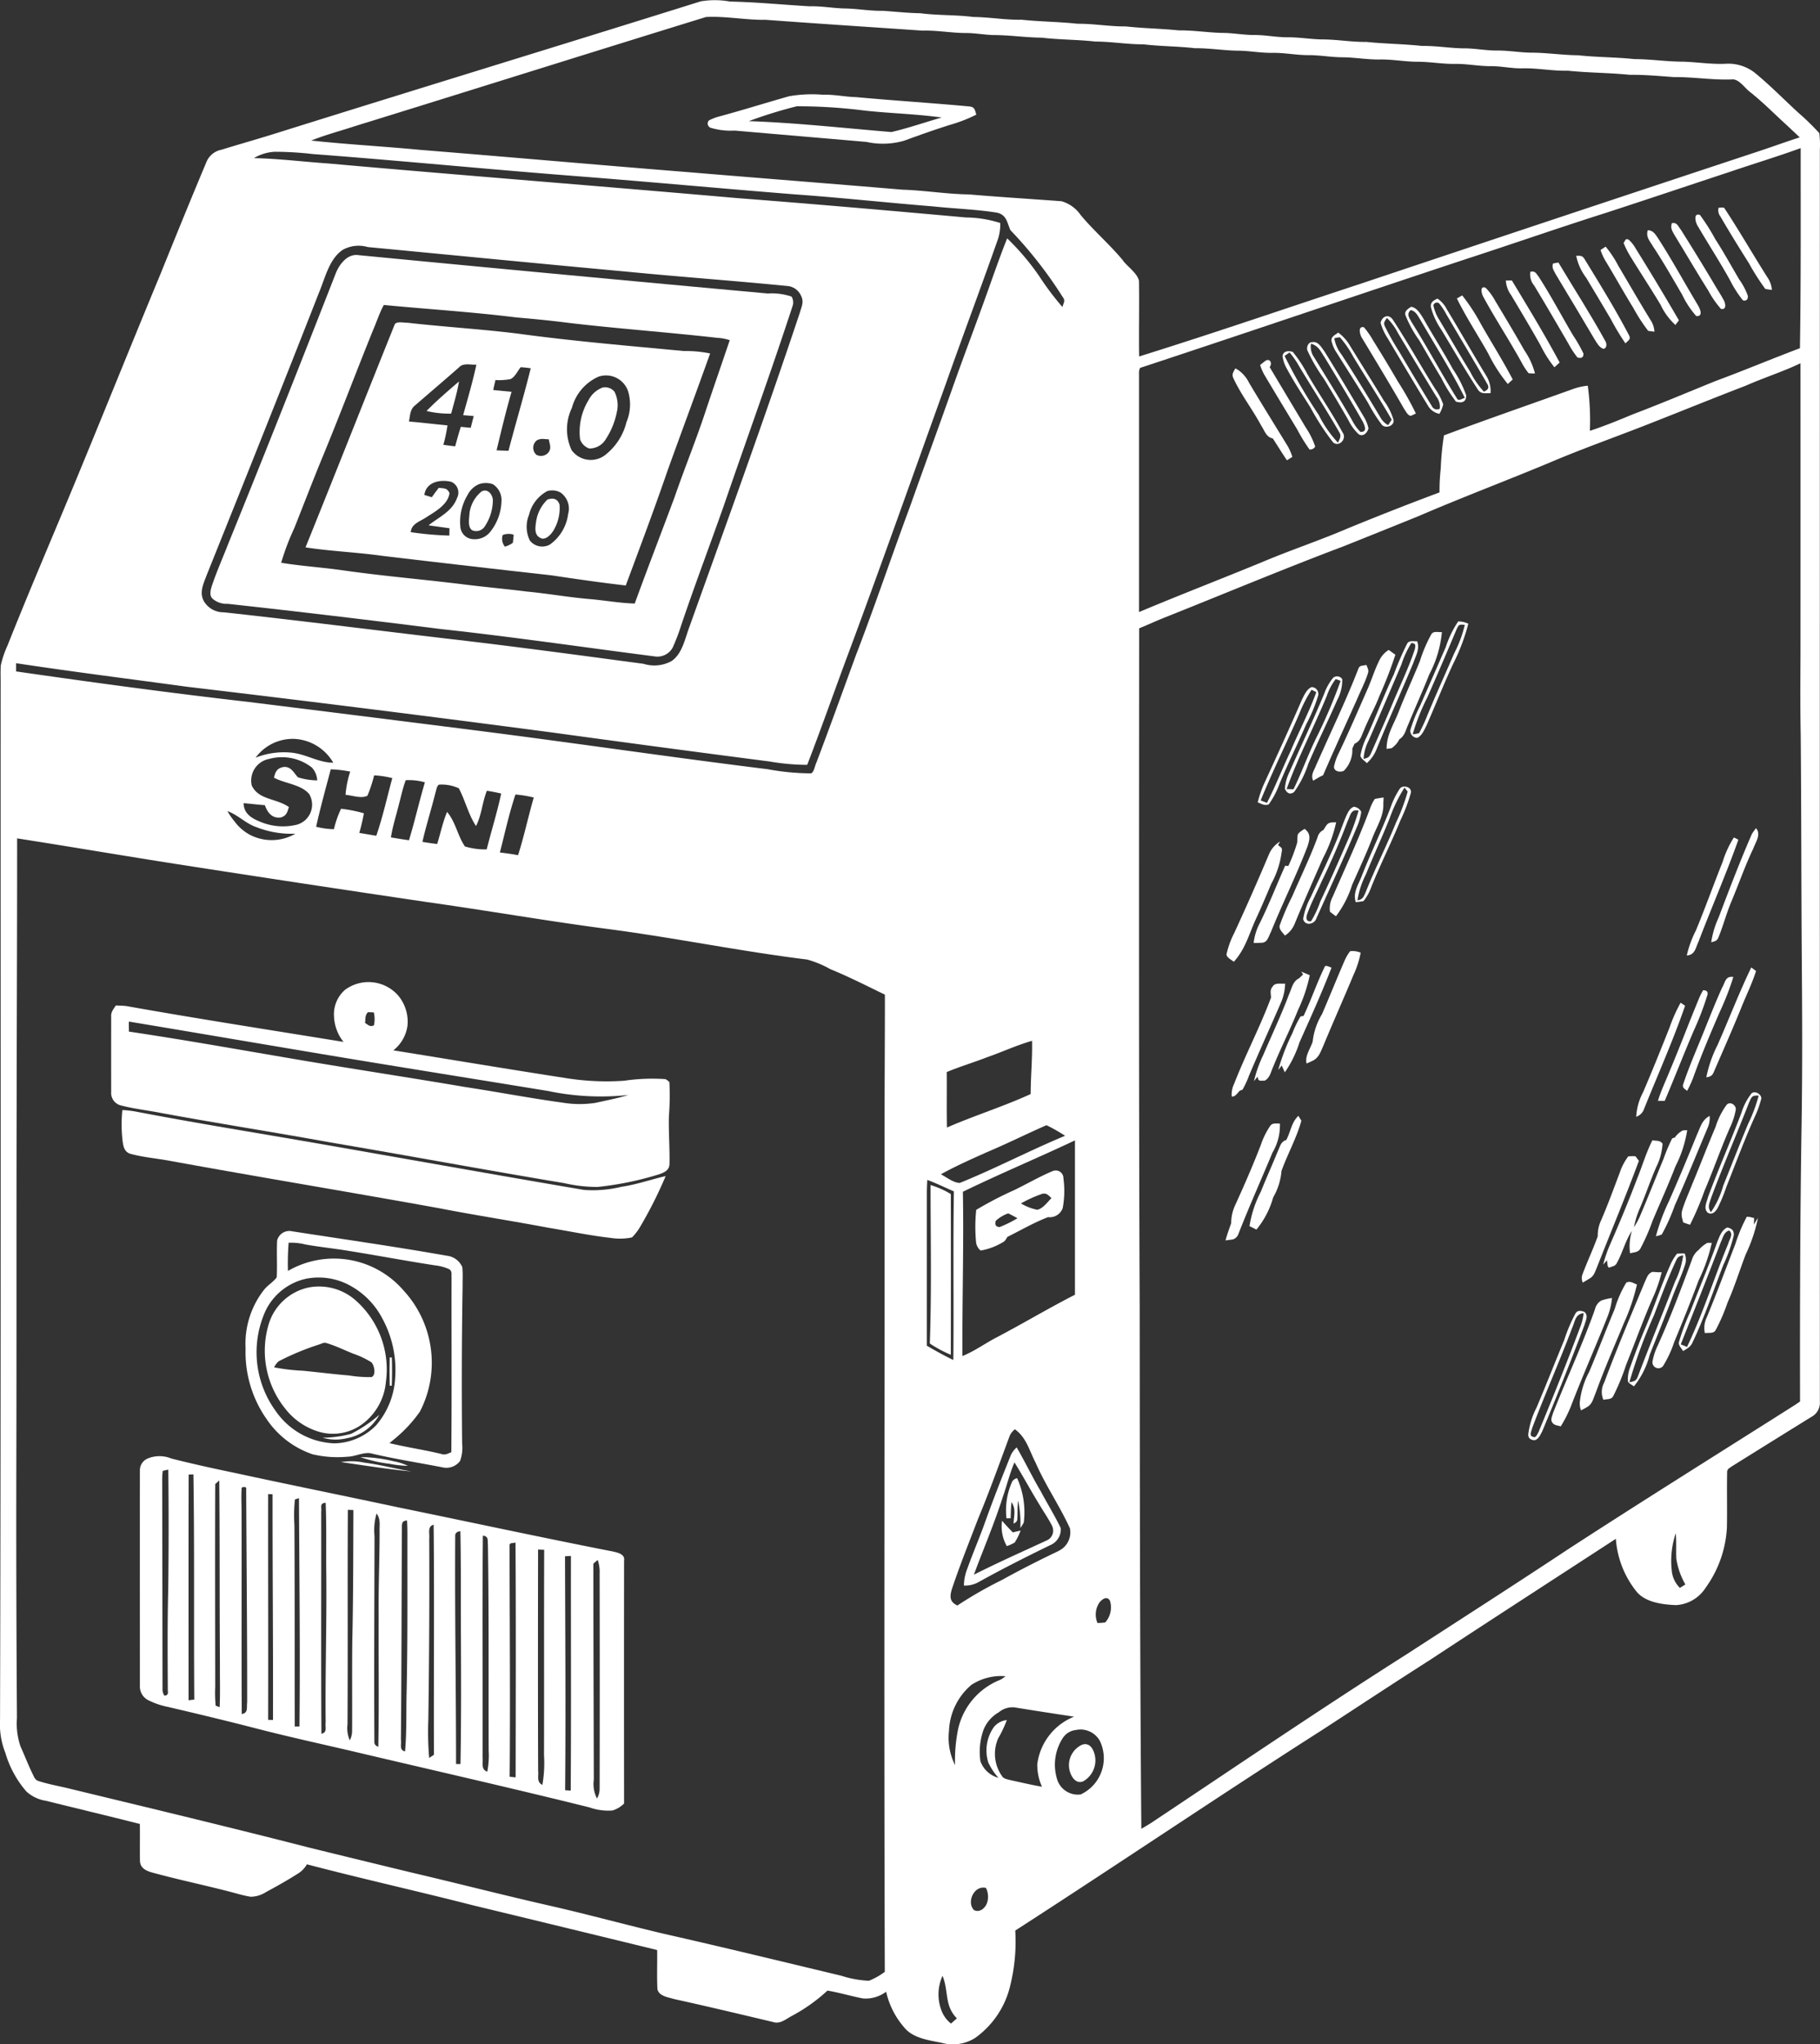 <?xml version="1.0" encoding="UTF-8"?>
<svg xmlns="http://www.w3.org/2000/svg" xmlns:xlink="http://www.w3.org/1999/xlink" width="160.39" height="180.114" viewBox="0 0 160.39 180.114">
  <rect x="0" y="0" width="160.39" height="180.114" fill="#333333" stroke="none"/>
  <defs>
    <clipPath id="a">
      <rect width="160.39" height="180.114" fill="none"></rect>
    </clipPath>
  </defs>
  <g clip-path="url(#a)">
    <path d="M160.334,11.738a21.062,21.062,0,0,0-1.788-1.749c-1.327-1.206-2.579-2.509-3.968-3.629a3.8,3.8,0,0,0-2.566-.738c-1.247.049-2.466-.152-3.707-.189-1.436,0-2.848-.226-4.284-.226-1.644-.177-3.288-.156-4.933-.337-1.416-.012-2.811-.236-4.225-.23-.976-.019-1.936-.193-2.916-.187-.918.01-1.814-.169-2.727-.191-1.309.01-2.591-.236-3.9-.214-1.634-.179-3.269-.183-4.9-.355-1.3.021-2.575-.218-3.875-.218-1.042-.016-2.071-.2-3.117-.191-.978,0-1.932-.206-2.912-.2-.849,0-1.683-.148-2.529-.181-1.373,0-2.72-.244-4.095-.224-1.557-.162-3.113-.177-4.668-.351-1.432.016-2.831-.247-4.262-.234-1.644-.179-3.288-.181-4.933-.356-1.434.029-2.831-.23-4.262-.242-1.553-.2-3.107-.127-4.66-.329-1.112-.018-2.209-.14-3.316-.214C76.674.975,75.583.765,74.473.747,73.428.728,72.4.525,71.356.555,69.02.42,66.68.186,64.341.138A7.486,7.486,0,0,0,61.756.118C49.36,4,37.013,7.768,24.6,11.657c-1.689.538-3.4,1.015-5.09,1.537a1.792,1.792,0,0,0-1.3,1.038c-1.389,3.3-2.739,6.627-4.083,9.947-2.69,6.481-5.3,12.994-7.993,19.473C4.3,48.056,2.421,52.445.66,56.879a8.652,8.652,0,0,0-.59,1.745c-.037.579-.006,1.161-.014,1.74-.01,30.39.031,60.78-.053,91.17a6.833,6.833,0,0,0,.468,2.9,9.086,9.086,0,0,0,1.857,3.407,3.277,3.277,0,0,0,1.716.816C6.8,159.341,9.57,160,12.325,160.7c.016,1.1-.01,2.194.01,3.29.041.575.493.814.988.964,2.529.7,5.114,1.214,7.644,1.905a10.466,10.466,0,0,0,1.114.253,2.486,2.486,0,0,0,1.34-.4c1-.54,2-1.1,2.957-1.718a2.277,2.277,0,0,0,.668-.74c4.831,1.27,9.711,2.353,14.552,3.592q8.164,1.972,16.315,3.96c.018,1.147-.033,2.307.023,3.452.148.631.964.709,1.482.871,2.91.639,5.805,1.331,8.7,2.018.637.208,1.124-.247,1.656-.53a15.109,15.109,0,0,0,3.148-2.236c1.054.177,2.077.489,3.125.692a3,3,0,0,0,2.044-.594,7.19,7.19,0,0,0,1.607,3.162c.785.957,2.184,1.11,3.323,1.35a3.671,3.671,0,0,0,2.91-.436,7.866,7.866,0,0,0,3.113-4.683,16.1,16.1,0,0,0,.427-4.781c9.041-5.829,17.944-11.86,27.012-17.648,3.148-2.047,6.281-4.12,9.448-6.136,5.474-3.6,10.979-7.157,16.469-10.732a8.345,8.345,0,0,0,1.82,4.648c.781.964,2.336,1.155,3.495,1.194a3.316,3.316,0,0,0,2.589-1.518,9.951,9.951,0,0,0,1.882-5.309c.031-1.621-.012-3.246.019-4.866-.019-.306.23-.386.436-.544q3.48-2.171,6.966-4.331a1.409,1.409,0,0,0,.771-1.364q-.006-55.135,0-110.269a8.742,8.742,0,0,0-.049-1.482m-1.7,18.941c-2.5.943-4.958,1.977-7.459,2.9-2.429.986-4.847,2.007-7.3,2.938-1.241.518-2.482,1.027-3.76,1.444a22.9,22.9,0,0,0-.185-3.974,5.377,5.377,0,0,0-1.2.255c-3.824,1.373-7.67,2.7-11.476,4.122a25.665,25.665,0,0,0-.282,2.914,18.146,18.146,0,0,0-.107,2.108q-4.085,1.528-8.125,3.187c-2.349,1.009-4.775,1.82-7.136,2.8-3.729,1.547-7.5,2.992-11.221,4.557q0-10.514,0-21.037a.91.91,0,0,1,.094-.475c9.544-3.148,19.2-6.438,28.775-9.606,4.062-1.319,8.09-2.727,12.16-4.017,3.664-1.19,7.315-2.421,10.975-3.629,2.1-.715,4.22-1.354,6.306-2.112-.006,5.872.029,11.751-.066,17.622M18.216,50.665c3.333-8.3,6.66-16.617,9.922-24.951.522-1.251.9-2.973,2.114-3.729a2.9,2.9,0,0,1,2.16-.218c7.57.719,15.213,1.471,22.789,2.164,4.744.466,9.413.795,14.157,1.264a1.449,1.449,0,0,1,1.239.873c.273.528.039.957-.109,1.477C67.4,36.818,64.05,46.025,60.758,55.222c-.386,1.015-.639,2.443-1.625,3.049a3.177,3.177,0,0,1-2.421.214c-5.77-.771-11.527-1.551-17.309-2.217-6.565-.771-13.118-1.609-19.689-2.322a1.994,1.994,0,0,1-1.745-.974c-.434-.787-.031-1.553.247-2.307M77.971,173.729a6.073,6.073,0,0,1-1.393.785,9.145,9.145,0,0,1-2.435-.442c-5.192-1.241-10.377-2.507-15.585-3.684-3.347-.787-6.662-1.7-10.017-2.466-4.046-.916-8.063-1.954-12.1-2.9q-4.623-1.116-9.24-2.25c-6.966-1.79-13.964-3.464-20.955-5.155-.935-.238-1.9-.393-2.819-.69-.349-.094-.421-.372-.565-.658-.38-.785-.692-1.6-1.052-2.394a6.242,6.242,0,0,1-.316-2.527q-.076-10.911-.056-21.826c.029-10.714,0-21.429.029-32.143.008-7.86.047-15.672.041-23.515,4.7.734,9.435,1.543,14.149,2.279q10.891,1.695,21.807,3.31c5.437.762,10.841,1.712,16.286,2.42,5.817.77,11.572,1.952,17.392,2.669a9.09,9.09,0,0,1,2.026.842c1.636.67,3.226,1.479,4.816,2.252,0,4.352-.037,8.7-.033,13.056.021,24.343-.058,48.7.023,73.039M22.188,69.211a1.938,1.938,0,0,1,1.527-2.345,4.27,4.27,0,0,1,3.762.752,1.776,1.776,0,0,1,.479,1.136,5.675,5.675,0,0,1-1.7-.271c-.374-.4-.6-.96-1.247-.91-.575.088-.75.417-.865.945.968.52,2.423.6,3.113,1.457a1.832,1.832,0,0,1-1.085,2.681,5.171,5.171,0,0,1-3.405-.327c-.711-.3-1.284-.727-1.3-1.566.625.053,1.247.131,1.872.175.236.653.633,1.188,1.4,1.083.508-.136.582-.466.719-.918-1.147-.791-2.653-.61-3.271-1.892m10.194.892a11.676,11.676,0,0,0,.59-1.79,8.179,8.179,0,0,1,1.6.242c-.46,1.693-.84,3.421-1.41,5.079-.5-.08-1-.169-1.5-.251a16,16,0,0,0,.407-1.728,12.176,12.176,0,0,0-2.012-.4,8.845,8.845,0,0,0-.627,1.8,6.776,6.776,0,0,1-1.57-.214c.378-1.7.845-3.38,1.29-5.059a10.369,10.369,0,0,1,1.714.2,8.8,8.8,0,0,0-.413,2.047c.575.039,1.4.362,1.931.076m10.51,4.732a6.275,6.275,0,0,1-1.917-.259c-.633-.914-.822-2.155-1.574-3.043-.382.9-.579,1.886-.873,2.823-.436-.047-.867-.113-1.3-.185.329-1.451.785-2.871,1.144-4.315.082-.228.1-.579.306-.725a3.586,3.586,0,0,1,1.757.319c.565,1.064.845,2.322,1.516,3.325.5-.972.544-2.084.958-3.107.425.066.842.148,1.26.245-.353,1.656-.865,3.279-1.278,4.921M45.429,70a10.46,10.46,0,0,1,1.609.265c-.487,1.685-.849,3.409-1.383,5.081-.528-.1-1.06-.175-1.6-.238.434-1.7.812-3.44,1.37-5.108m-9.374,4.029c-.536-.068-1.064-.164-1.6-.249.148-.966.456-1.907.694-2.868.193-.725.349-1.469.61-2.172a5.074,5.074,0,0,1,1.689.187c-.5,1.691-.89,3.413-1.4,5.1M25.547,66.3a6.778,6.778,0,0,0-3.02.454A4.068,4.068,0,0,1,25.936,65.1a4.2,4.2,0,0,1,3.434,2.1c-1.373-.012-2.457-.81-3.824-.9m-2.938,6.581a8.483,8.483,0,0,0,3.425.573,4.166,4.166,0,0,1-4.017.092,4.073,4.073,0,0,1-1.342-1.169,5.985,5.985,0,0,1-.631-.912c.949.339,1.607,1.095,2.566,1.416m52.9-15.368c-1.184,3.226-2.342,6.462-3.563,9.676-.14.279-.185.781-.454.947a21.362,21.362,0,0,1-3.844-.366C58.925,66.694,50.231,65.4,41.509,64.3q-9.853-1.248-19.726-2.47c-6.8-.777-13.588-1.7-20.363-2.675,0-.242,0-.483,0-.723,5.012.758,10.044,1.391,15.068,2.075Q32.6,62.416,48.7,64.541q9.547,1.312,19.091,2.546a20.088,20.088,0,0,0,3.345.3c1.28-3.31,2.445-6.66,3.69-9.984,2.9-7.8,5.663-15.641,8.484-23.467,1.518-4.307,3.129-8.579,4.644-12.888a4.316,4.316,0,0,0,.195-1.4,10.213,10.213,0,0,0-3.016-.487c-6.746-.608-13.44-1.19-20.194-1.71C52.946,16.4,41,15.473,28.889,14.4c-2.172-.152-4.331-.421-6.512-.469a3.983,3.983,0,0,1,1.827-.559,29.22,29.22,0,0,1,3.353.2c7.981.6,15.8,1.377,23.737,1.985,6.218.489,12.477,1.068,18.7,1.564,4.085.29,8.164.736,12.244,1.064,1.868.2,3.768.257,5.624.551.857.2.879.859,1.181,1.539a37.22,37.22,0,0,1,4.621,5.912c.255.318.043.524-.035.865a24.932,24.932,0,0,1-2.032-2.7A21.55,21.55,0,0,0,88.758,21c-.479,1.19-.908,2.4-1.342,3.608-1.124,3.207-2.344,6.374-3.477,9.575-1.237,3.5-2.513,6.978-3.752,10.473-1.59,4.276-3.041,8.6-4.675,12.857M87.887,117.8c-1.038.526-1.993,1.247-3.072,1.671-.027-4.821.127-9.649.041-14.472,3.253-1.582,6.6-2.977,9.877-4.527q0,6.8,0,13.6c-2.314,1.179-4.547,2.517-6.846,3.727m5.406,18.848c-1.7.808-3.38,1.66-5.024,2.571a35.493,35.493,0,0,0-3.9,2.236c-.643-.312-.686-.707-.51-1.364.7-2.112,1.537-4.183,2.33-6.263.99-2.371,1.851-4.788,2.747-7.2a1.4,1.4,0,0,1,.507-.7c1.025.752,1.258,1.858,1.825,2.953.869,1.991,2.121,3.8,3.02,5.77a1.8,1.8,0,0,1-.992,1.987M84.587,104.22c-.536.008-1.19-.51-1.671-.76,1.313-.725,2.692-1.338,4.062-1.95,1.769-.744,3.487-1.607,5.246-2.375a14.783,14.783,0,0,1,1.638.933c-3.132,1.3-6.136,2.883-9.275,4.151M83.43,94.456c1.165-.491,2.384-.851,3.565-1.311,1.323-.46,2.608-1.06,3.955-1.444.039,1.566-.119,3.123-.121,4.689-2.4,1.1-4.952,1.894-7.379,2.951-.035-1.629,0-3.257-.019-4.886M81.68,105.168c0-.405.016-.808.039-1.212.8.294,1.562.676,2.344,1.009-.082,4.95,0,9.908-.049,14.858-.8-.378-1.566-.818-2.334-1.257Zm2.127,73.117a2.631,2.631,0,0,1-.838-1.149,3.966,3.966,0,0,1,.092-3.057c.563,1.358.14,2.61,1.266,3.748-.171.154-.345.306-.52.458m.358-22.771a5.372,5.372,0,0,1-.534-3.014,5.592,5.592,0,0,1,1.971-4.052,4.772,4.772,0,0,1,3.006-.766,2,2,0,0,1-.647.394,6.09,6.09,0,0,0-3.524,4.26,13.914,13.914,0,0,0-.273,3.177m2.848,12.049c-.125.5-.649,1-1.182.721-.676-.705.027-2.211,1.062-1.946a1.762,1.762,0,0,1,.121,1.225m4.812-10.142c-.931-.162-1.853-.382-2.776-.582-.228-.066-.542-.1-.7-.292a3.4,3.4,0,0,1-.378-3.4,10.121,10.121,0,0,0,.756-1.6,1.678,1.678,0,0,0-1.145.623,3.577,3.577,0,0,0-.489,3.111,5.449,5.449,0,0,0,.9,1.356,2.339,2.339,0,0,1-1.592-1.461,5.769,5.769,0,0,1,.273-2.77,3.1,3.1,0,0,1,1.354-1.549,1.868,1.868,0,0,1,1.375-.429c1.749.286,3.5.555,5.25.82a5.22,5.22,0,0,0-3.24,4.179,4.6,4.6,0,0,0,.411,1.985m3.419.686a1.91,1.91,0,0,1-2.118-1.457,4.307,4.307,0,0,1,.516-3.479,1.569,1.569,0,0,1,1.181-.74,1.945,1.945,0,0,1,2.118.986,3.523,3.523,0,0,1-1.7,4.691M97.4,142.945a6.139,6.139,0,0,1-.682.049,1.892,1.892,0,0,1,.156-1.782c.23-.312.707-.653.951-.154a2,2,0,0,1-.425,1.888M98.993,22.983c-1.169-1.426-2.573-2.616-3.754-4.031a3.085,3.085,0,0,0-1.691-1.223c-2.718-.2-5.447-.37-8.162-.6-1.956-.027-3.9-.355-5.854-.417-6.269-.528-12.635-1.023-18.891-1.545-7.917-.633-15.661-1.323-23.574-1.96-3.208-.308-6.438-.479-9.643-.824,1.249-.5,2.564-.844,3.84-1.264C41.556,7.938,51.922,4.673,62.211,1.5c1.683-.1,3.542.279,5.25.244,4.6.341,9.236.639,13.837.955,1.309-.039,2.587.218,3.892.21.785.008,1.551.154,2.334.179,1.43,0,2.842.218,4.274.23,1.572.187,3.146.166,4.72.343,1.428,0,2.825.253,4.255.244,1.514.181,3.025.168,4.539.343,1.292-.014,2.556.21,3.845.218.98.014,1.938.2,2.922.191,1.108-.025,2.192.214,3.3.2.978.006,1.936.185,2.914.189,1.112.008,2.2.214,3.318.195s2.207.2,3.323.2,2.194.208,3.3.189c1.046-.014,2.065.2,3.109.2.919-.012,1.814.2,2.731.191,1.375-.043,2.72.245,4.1.208,1.821.189,3.641.179,5.462.364,1.305-.016,2.587.107,3.888.2,1.7-.019,3.37.269,5.069.206.649-.086,1.157.76,1.636,1.11,1.114.882,2.121,1.909,3.173,2.866q.6.558,1.2,1.126c-1.4.454-2.78.962-4.181,1.414q-17.331,5.736-34.635,11.525c-6.464,2.127-12.9,4.34-19.4,6.366-.031-2.221.021-4.447-.012-6.664-.146-.664-.97-1.216-1.385-1.749m49.051,116.906a2.471,2.471,0,0,1-.721-1.6,7.628,7.628,0,0,1,.358-3.21c.074.744.016,1.482.049,2.227a6.53,6.53,0,0,0,.8,2.283l-.485.3M158.772,98.74c-.134,8.246-.156,16.492-.14,24.741-.14.094-.279.189-.417.282-6.69,4.245-13.414,8.437-20.057,12.754-4.695,3.109-9.438,6.148-14.164,9.212-7.619,4.835-15.088,9.912-22.6,14.914-.269.168-.54.327-.812.485-.129-15.271-.131-30.56-.146-45.829-.084-19.979-.055-39.959-.047-59.939.793-.327,1.57-.686,2.369-1,5.2-2.073,10.37-4.239,15.608-6.214q3.337-1.332,6.666-2.681c3.8-1.638,7.666-3.092,11.482-4.685,3.092-1.319,6.263-2.416,9.384-3.662,2.649-1.042,5.287-2.116,7.944-3.134,1.294-.571,2.638-1.029,3.941-1.578.3-.129.592-.265.888-.4q.006,12.91,0,25.82c-.014,2.271-.027,4.547.018,6.818.062,6.818.047,13.637.1,20.455.035,4.545.053,9.09-.018,13.635" transform="translate(0 0)" fill="#fff"></path>
    <path d="M343.325,43.77c-3.335-.314-6.742-.524-10.085-.832-.982-.025-1.932-.245-2.916-.21a11.769,11.769,0,0,0-2.981.132c-2.018.571-4.021,1.2-6.045,1.751a4.7,4.7,0,0,0-1.015.374.4.4,0,0,0,.121.647,6.069,6.069,0,0,0,2.135.253c3.933.343,7.7.66,11.616,1a6.74,6.74,0,0,0,3.321-.107c1.346-.491,2.692-.972,4.058-1.4a13.037,13.037,0,0,0,2.309-.9c-.125-.319-.105-.635-.518-.7m-6.974,2.236c-4.179-.345-8.371-.816-12.561-.96a39.95,39.95,0,0,1,4.224-1.309,46.826,46.826,0,0,1,6.012.382c2.244.244,4.518.294,6.754.608-1.473.423-2.938.935-4.428,1.28" transform="translate(-257.799 -34.381)" fill="#fff"></path>
    <path d="M777.811,93.9a1.474,1.474,0,0,0-.489.012.9.9,0,0,0,.158.756c.808,1.387,1.652,2.755,2.511,4.11a20.668,20.668,0,0,0,1.449,2.275,5.746,5.746,0,0,0,.579.086,2.175,2.175,0,0,0-.38-1.087c-1.293-2.034-2.5-4.142-3.828-6.152" transform="translate(-625.872 -75.599)" fill="#fff"></path>
    <path d="M771.581,104.216a5.78,5.78,0,0,0-.764-1.455c-.7-1.186-1.358-2.392-2.108-3.547a18.325,18.325,0,0,0-1.356-2.141c-.618-.2-.382.684-.2.966.935,1.592,1.938,3.144,2.838,4.759a10.056,10.056,0,0,0,1.155,1.806c.3.066.44-.064.434-.388" transform="translate(-617.545 -78.138)" fill="#fff"></path>
    <path d="M760.715,107.756c-.261-.512-.588-.992-.877-1.49-.962-1.625-1.956-3.232-2.961-4.829-.241-.29-.327-.658-.781-.559-.16.434.055.725.257,1.089.986,1.611,1.938,3.242,2.946,4.841a8.658,8.658,0,0,0,1.118,1.617c.471.107.415-.374.3-.668" transform="translate(-608.758 -81.212)" fill="#fff"></path>
    <path d="M746.061,104.751c-.224-.327-.417-.616-.853-.625-.179.6.179.939.458,1.42.917,1.379,1.728,2.819,2.568,4.245a7.933,7.933,0,0,0,1.251,1.9c.639.039.327-.639.146-.956-1.2-1.991-2.3-4.034-3.569-5.984" transform="translate(-599.997 -83.841)" fill="#fff"></path>
    <path d="M734.919,108.227c-.318-.16-.288.074-.462.273a8.108,8.108,0,0,0,.649,1.268c.863,1.407,1.775,2.782,2.622,4.2a5.653,5.653,0,0,0,1.3,1.765c.1-.136.2-.273.306-.409q-1.861-3.206-3.82-6.349a2.949,2.949,0,0,0-.594-.746" transform="translate(-591.379 -87.101)" fill="#fff"></path>
    <path d="M725.605,113.2a9.6,9.6,0,0,0-1.107-1.671c-.152.1-.3.195-.452.3a4.91,4.91,0,0,0,.428.943c.838,1.377,1.615,2.79,2.464,4.161a14.938,14.938,0,0,0,1.307,2.016c.183.031.366.056.551.074a2.069,2.069,0,0,0-.286-.935c-1-1.613-1.937-3.257-2.907-4.886" transform="translate(-582.997 -89.8)" fill="#fff"></path>
    <path d="M96.734,146.053c6.265.682,12.522,1.436,18.776,2.221,6.322.688,12.565,1.605,18.869,2.414a1.532,1.532,0,0,0,1.557-.779,17.627,17.627,0,0,0,.754-1.975c1.206-3.573,2.536-7.072,3.787-10.629,2.01-5.858,4.116-11.636,6.037-17.527a.991.991,0,0,0-.1-.795,5.444,5.444,0,0,0-2.1-.273q-18.035-1.642-36.061-3.378c-.972-.148-1.679.789-2,1.582-3.115,7.966-6.255,15.912-9.477,23.835-.491,1.262-1.048,2.507-1.475,3.795-.1.347-.208.808.109,1.075a1.891,1.891,0,0,0,1.323.434m5.866-6.692c.814-2.044,1.6-4.1,2.437-6.133,1.551-3.742,2.975-7.533,4.494-11.287.321-.734.567-1.514.949-2.219,3.925.374,7.767.612,11.665,1.095,1.547.136,3.094.282,4.631.483,4.356.514,8.706.82,13.056,1.313a4.411,4.411,0,0,1,1.136.21c-.672,1.979-1.354,3.957-2.024,5.936-.857,2.659-1.923,5.238-2.833,7.88-1.167,3.133-2.373,6.247-3.518,9.388-1.3-.037-2.591-.271-3.886-.386-1.88-.156-3.742-.491-5.618-.67-1.794-.224-3.594-.388-5.388-.608-3.6-.45-7.2-.746-10.794-1.257-1.818-.263-3.658-.374-5.472-.672a21.916,21.916,0,0,1,1.167-3.074" transform="translate(-76.656 -92.852)" fill="#fff"></path>
    <path d="M713.8,115.991c-.195-.347-.386-.31-.746-.31a4.749,4.749,0,0,0,.875,1.931q1.1,1.826,2.184,3.664a20.33,20.33,0,0,0,1.28,2.121c.255-.273.524-.351.288-.762-1.184-2.26-2.548-4.469-3.881-6.645" transform="translate(-574.148 -93.145)" fill="#fff"></path>
    <path d="M706.8,126.357c.323-.041.325-.473.166-.7-1.282-2.334-2.757-4.615-4.126-6.906-.162.023-.319.055-.477.09-.138.392.1.649.261.982,1.146,1.909,2.3,3.812,3.427,5.733.195.306.384.67.75.8" transform="translate(-565.503 -95.621)" fill="#fff"></path>
    <path d="M692.878,123.252c-.232-.294-.294-.522-.73-.431a1.516,1.516,0,0,0,.339,1.218c1.029,1.7,2.03,3.423,3.031,5.143a7.733,7.733,0,0,0,.783,1.194c.321.084.53.035.528-.345a13.03,13.03,0,0,0-.927-1.623c-1.015-1.718-1.936-3.471-3.024-5.157" transform="translate(-557.284 -98.878)" fill="#fff"></path>
    <path d="M685.5,134.506l.462-.419c-1.317-2.455-2.77-4.841-4.208-7.225-.179-.006-.357,0-.534,0a2.42,2.42,0,0,0,.469,1.29c.875,1.469,1.751,2.934,2.589,4.424a10.276,10.276,0,0,0,1.221,1.927" transform="translate(-548.515 -102.146)" fill="#fff"></path>
    <path d="M674.344,137.515c.187.016.374.023.563.025a6.422,6.422,0,0,0-.925-2.026c-.844-1.484-1.722-2.947-2.6-4.41a4.955,4.955,0,0,0-.83-1.12c-.536-.2-.347.528-.208.787,1.065,1.96,2.3,3.832,3.378,5.786a5.9,5.9,0,0,0,.623.958" transform="translate(-539.635 -104.634)" fill="#fff"></path>
    <path d="M663.978,141c-.871-1.681-1.894-3.283-2.825-4.929a16.819,16.819,0,0,0-1.627-2.482c-.156.092-.312.181-.47.269.82,1.67,1.857,3.234,2.766,4.855a13.724,13.724,0,0,0,1.724,2.684c.14-.136.284-.269.431-.4" transform="translate(-530.667 -107.562)" fill="#fff"></path>
    <path d="M648.659,135.974a2.485,2.485,0,0,0-.807-.918c-.331.146-.647.321-.586.742a6.389,6.389,0,0,0,.923,2c1.044,1.736,2.069,3.5,3.172,5.2.3.508.66.37,1.163.39a2.552,2.552,0,0,0-.388-1.551c-1.181-1.942-2.3-3.92-3.477-5.862m3.282,7.28a7.5,7.5,0,0,1-1.214-1.763c-.923-1.49-1.794-3.01-2.688-4.518a3.693,3.693,0,0,1-.551-1.329.319.319,0,0,1,.487-.189,5.391,5.391,0,0,1,.635.947c1.192,2.049,2.427,4.085,3.608,6.14.232.37.08.547-.277.711" transform="translate(-521.168 -108.746)" fill="#fff"></path>
    <path d="M641.066,146.564a10,10,0,0,0-1.177-2.32c-.822-1.5-1.745-2.942-2.585-4.432-.261-.411-.565-.982-1.095-1.056-.255.164-.614.384-.5.74a10.574,10.574,0,0,0,1.229,2.234c.645,1.107,1.276,2.221,1.942,3.316a12.491,12.491,0,0,0,1.282,2.065c.5.142.908.066.9-.547m-4.818-6.47c-.2-.38-.471-.688-.068-1.052.464.115.608.491.844.855,1.319,2.279,2.749,4.523,3.923,6.881-.2.045-.573.335-.7.045-1.377-2.211-2.612-4.523-4-6.729" transform="translate(-511.853 -111.725)" fill="#fff"></path>
    <path d="M630.046,150.782a5.409,5.409,0,0,0-.7-1.354c-1.258-1.995-2.406-4.075-3.7-6.045-.362-.6-.962-.4-1.118.218a5.122,5.122,0,0,0,.656,1.412c1.159,1.954,2.314,3.916,3.5,5.854a1.491,1.491,0,0,0,1.029.754,2.941,2.941,0,0,0,.337-.84m-1.019.131c-.966-1.57-1.911-3.16-2.848-4.747a23.015,23.015,0,0,1-1.276-2.258c-.162-.335.014-.464.179-.738a5.145,5.145,0,0,1,.988,1.354q1.672,2.8,3.37,5.583a1.406,1.406,0,0,1,.3,1.064.5.5,0,0,1-.709-.257" transform="translate(-502.864 -115.16)" fill="#fff"></path>
    <path d="M159.963,168.086c2.149.323,4.3.631,6.458.881,1.257-3.38,2.529-6.756,3.7-10.167,1.235-3.429,2.511-6.842,3.734-10.274a10.6,10.6,0,0,0-2.328-.216c-4.88-.464-9.748-.867-14.609-1.533-3.238-.4-6.5-.592-9.74-.96-.282.016-1.042-.173-1.138.2-2.626,6.526-5.2,13.066-7.841,19.592,2.25.347,4.521.429,6.775.748,4.989.594,10,1.167,14.99,1.728m-8.414-6.818c-.44,1.192-1.594,1.668-2.507,2.4.616.09,1.231.171,1.847.257-.008.214-.014.431-.016.645a27.952,27.952,0,0,1-3.4-.3c.058-.783.888-.955,1.434-1.356.764-.479,1.857-1.1,1.979-2.084-.21-.487-.5-.4-.945-.468-.208.273-.415.546-.61.83-.22-.066-.44-.134-.658-.2.148-1.155,1.416-1.391,2.359-1.159a1.025,1.025,0,0,1,.516,1.432m4.921,3.945a2.291,2.291,0,0,1-.7.337,1.082,1.082,0,0,1-.195-1.023,1.385,1.385,0,0,1,.966-.029c-.014.24-.037.477-.074.715m5.215-11.92a4.179,4.179,0,0,1,2.34-2.72,2.052,2.052,0,0,1,2.607,1.292,4.013,4.013,0,0,1-.146,2.712,5.255,5.255,0,0,1-1.936,2.944,2.081,2.081,0,0,1-2.9-.479,4.344,4.344,0,0,1,.041-3.748m-1.036,7.475a1.733,1.733,0,0,1,.69,1.911,3.91,3.91,0,0,1-1.613,2.688,1.389,1.389,0,0,1-1.761-.358,2.765,2.765,0,0,1-.072-2.266,3.213,3.213,0,0,1,1.621-2.094,1.558,1.558,0,0,1,1.136.119m-2.081-4.574c.345-.218.686-.109,1.07-.1.064.425.259.762-.029,1.149a.861.861,0,0,1-1.064.214.826.826,0,0,1,.023-1.264m-3.629-5.322a5.569,5.569,0,0,0,1.313-.082c.413-.187.621-.707.9-1.046.3.006.6.053.89.088-.6,2.437-1.327,4.843-1.96,7.272-.351-.01-.7-.023-1.05-.039.415-1.726.826-3.452,1.321-5.159-.54-.055-1.079-.1-1.617-.158.062-.294.129-.586.2-.877m-.222,9.181a1.661,1.661,0,0,1,.75,1.52,4.531,4.531,0,0,1-.972,2.651,1.727,1.727,0,0,1-1.467.67,1.191,1.191,0,0,1-1.175-1,4.558,4.558,0,0,1,.614-2.873,2.034,2.034,0,0,1,1-.968,1.856,1.856,0,0,1,1.253,0m-6.865-6.949c1.286-1.118,2.587-2.219,3.865-3.345.39-.425,1.017-.214,1.535-.242-.32,1.5-.756,2.973-1.165,4.449.312.025.623.051.933.08-.09.343-.179.686-.263,1.031-.29-.025-.583-.055-.875-.082-.187.569-.341,1.144-.5,1.72-.347-.043-.692-.088-1.038-.138a14.232,14.232,0,0,0,.362-1.712c-1.134-.1-2.262-.249-3.394-.337.1-.514.088-1.075.538-1.424" transform="translate(-111.275 -117.383)" fill="#fff"></path>
    <path d="M620.094,155.55a26.513,26.513,0,0,0-1.57-2.792q-1.07-1.841-2.2-3.647a7.415,7.415,0,0,0-.807-1.161c-.577-.14-.351.69-.166.957,1.251,2.069,2.5,4.136,3.705,6.232.144.2.318.581.583.618.152-.064.3-.132.45-.207" transform="translate(-495.317 -119.116)" fill="#fff"></path>
    <path d="M607.751,158.1a5.447,5.447,0,0,0-.853-1.687c-.974-1.615-1.983-3.209-2.971-4.818a3.73,3.73,0,0,0-1.05-1.171c-.251.21-.583.312-.6.68a3.065,3.065,0,0,0,.464,1.091c.925,1.475,1.866,2.94,2.772,4.428a14.069,14.069,0,0,0,1.214,1.923c.323.37,1.145.1,1.025-.446m-4.586-5.753a3.179,3.179,0,0,1-.629-1.412,1.443,1.443,0,0,1,.5-.09,9.017,9.017,0,0,1,1.146,1.662c1.126,1.87,2.324,3.7,3.411,5.589-.1.162-.208.323-.313.483a1.716,1.716,0,0,1-.614-.567c-1.14-1.905-2.289-3.8-3.5-5.665" transform="translate(-484.949 -121.122)" fill="#fff"></path>
    <path d="M592.828,155.522c-.277-.372-.565-.943-1.118-.818-.323-.01-.5.481-.378.75a15.031,15.031,0,0,0,1.438,2.462c.74,1.212,1.467,2.439,2.172,3.672a4.146,4.146,0,0,0,.918,1.241c.413.216.74-.164.844-.534a3.318,3.318,0,0,0-.432-1.058c-1.134-1.915-2.272-3.824-3.442-5.716m3.156,7.081a4.034,4.034,0,0,1-.7-.97c-1.072-1.894-2.233-3.733-3.366-5.589a1.63,1.63,0,0,1-.286-1.206c.678.173.871.709,1.227,1.235,1.13,1.862,2.256,3.731,3.337,5.622.169.356.438.951-.214.908" transform="translate(-476.104 -124.552)" fill="#fff"></path>
    <path d="M585.485,166.033c-.958-1.786-2.137-3.47-3.15-5.233a11.374,11.374,0,0,0-1.252-1.892c-.359-.121-.83-.1-.906.36a3.026,3.026,0,0,0,.4,1.149c.631,1.183,1.363,2.264,2.065,3.392a21.563,21.563,0,0,0,2,3.076c.534.438,1.212-.327.847-.853m-.423.873a10.214,10.214,0,0,1-1.7-2.451,46.311,46.311,0,0,1-3.006-5.19c.144-.105.29-.208.438-.308a7.246,7.246,0,0,1,.832,1.194c1.163,1.952,2.414,3.859,3.544,5.827.23.358.031.584-.1.927" transform="translate(-467.154 -127.902)" fill="#fff"></path>
    <path d="M570.462,162.928q-.21.161-.415.327a4.335,4.335,0,0,0,.421.947c.941,1.588,1.9,3.162,2.854,4.745A15.1,15.1,0,0,0,574.4,170.7a.5.5,0,0,0,.5-.259,6.935,6.935,0,0,0-.82-1.66q-1.6-2.668-3.193-5.338c.281-.37-.012-.844-.425-.514" transform="translate(-458.997 -131.099)" fill="#fff"></path>
    <path d="M561.141,172.749c.423.641.818,1.3,1.251,1.931.162-.1.321-.2.477-.3a4.647,4.647,0,0,0-.419-.962c-1.132-1.853-2.283-3.7-3.394-5.564a2.973,2.973,0,0,0-.964-1.132l-.242-.142c-.179.321-.351.516-.167.892.678,1.453,1.693,2.749,2.449,4.165.3.446.427,1,1.009,1.116" transform="translate(-448.979 -134.126)" fill="#fff"></path>
    <path d="M195.807,172.526c-.972.838-1.96,1.683-2.86,2.6a8.487,8.487,0,0,0,2.172.232c.245-.933.536-1.876.688-2.829" transform="translate(-155.359 -138.917)" fill="#fff"></path>
    <path d="M262.993,180.534a1.656,1.656,0,0,0,1.467-.822,6.668,6.668,0,0,0,.964-2.346,2.647,2.647,0,0,0-.2-1.835,1.07,1.07,0,0,0-1.036-.368,2.3,2.3,0,0,0-1.239,1.095,5.383,5.383,0,0,0-.756,3.464,1.308,1.308,0,0,0,.8.812" transform="translate(-211.073 -141.022)" fill="#fff"></path>
    <path d="M212.415,225.357a.892.892,0,0,0,1.042-.255,4.178,4.178,0,0,0,.775-2.418c-.035-.5-.468-1.038-1-.744a2.954,2.954,0,0,0-1.056,1.892c-.019.44-.2,1.251.242,1.525" transform="translate(-170.798 -178.637)" fill="#fff"></path>
    <path d="M242.265,227.6c-.062.458-.164,1.1.321,1.366.458.337,1-.255,1.216-.619a3.824,3.824,0,0,0,.536-2.283c-.183-.528-.579-.612-1.07-.438a3.359,3.359,0,0,0-1,1.975" transform="translate(-195.027 -181.609)" fill="#fff"></path>
    <path d="M642.173,281.01a9.123,9.123,0,0,0-1.095,2.256c-.744,1.72-1.5,3.434-2.252,5.153a12.915,12.915,0,0,0-.867,2.149.622.622,0,0,0,.608.7c.409-.181.639-.744.828-1.124.793-1.806,1.514-3.645,2.349-5.433a17.612,17.612,0,0,0,1.321-3.5,2.106,2.106,0,0,0-.892-.2m.581.3a10.8,10.8,0,0,1-.927,2.494c-.785,1.816-1.6,3.618-2.357,5.441a14.845,14.845,0,0,1-.744,1.609,3.69,3.69,0,0,1-.567.1,19.286,19.286,0,0,1,1.3-3.267c.88-1.989,1.732-3.992,2.579-6,.2-.431.244-.415.715-.376" transform="translate(-513.667 -226.259)" fill="#fff"></path>
    <path d="M628.345,295.282c.5-.316.565-.814.8-1.323.6-1.471,1.262-2.914,1.843-4.391a9.967,9.967,0,0,0,1.12-3.746c-.339.041-.74-.132-.943.214a12.735,12.735,0,0,0-.993,2.332c-.592,1.471-1.262,2.912-1.839,4.391-.438,1.175-1.1,2.059-1.1,3.357.148-.019.3-.039.444-.062a2.063,2.063,0,0,0,.674-.771" transform="translate(-505.038 -230.136)" fill="#fff"></path>
    <path d="M620.4,290c-.308.023-.686-.109-.877.2a26.881,26.881,0,0,0-1.179,2.721c-.849,1.788-1.543,3.641-2.363,5.443a6.206,6.206,0,0,0-.58,1.707c.031.269.394.471.565.666a3.2,3.2,0,0,0,.834-1.171c1.044-2.57,2.2-5.09,3.261-7.654.22-.643.594-1.235.339-1.917m-4.064,9.869c-.16.357-.275.413-.658.495a4.147,4.147,0,0,1,.464-1.648q1.452-3.328,2.875-6.67a8.348,8.348,0,0,1,.875-1.89c.4.039.372.187.31.528-.51,1.56-1.233,3.062-1.87,4.574-.643,1.549-1.325,3.076-1.995,4.611" transform="translate(-495.513 -233.5)" fill="#fff"></path>
    <path d="M607.466,297.967a37.6,37.6,0,0,0,1.395-3.606c-.2-.142-.392-.284-.59-.425a2.279,2.279,0,0,0-.75.779c-.464.873-.742,1.845-1.147,2.747-.81,1.843-1.611,3.7-2.478,5.513a4.858,4.858,0,0,0-.448,1.255c.018.436.534.5.863.364a2.576,2.576,0,0,0,.754-1.962c.064-.146.132-.292.2-.436.528-.216.588-.67.81-1.14.417-1.054.991-2.03,1.389-3.09" transform="translate(-485.891 -236.675)" fill="#fff"></path>
    <path d="M593.686,310.926c.183-.107.362-.218.547-.325l.325-.158c.945-2.19,1.942-4.354,2.92-6.528.335-.82.775-1.613,1.034-2.458.1-.284-.041-.471-.138-.731-.339.092-.633-.008-.734.411-1.112,2.846-2.458,5.614-3.69,8.41-.179.495-.516.846-.265,1.379" transform="translate(-477.959 -242.142)" fill="#fff"></path>
    <path d="M585.5,306.006a4.674,4.674,0,0,0-.777,1.385c-.955,2.318-2.046,4.588-3.053,6.883a4,4,0,0,0-.417,1.488c.156.386.462.586.824.284a9.08,9.08,0,0,0,1.243-2.48c.81-1.894,1.726-3.742,2.554-5.628a3.7,3.7,0,0,0,.434-1.82.536.536,0,0,0-.808-.113m-1.5,5.326c-.715,1.473-1.268,3.016-1.983,4.486-.2,0-.405-.01-.61-.016,1-2.794,2.412-5.451,3.536-8.2a5.125,5.125,0,0,1,.791-1.492c.146.051.29.1.432.16A45.966,45.966,0,0,1,584,311.332" transform="translate(-468.022 -246.28)" fill="#fff"></path>
    <path d="M568.947,320.909c.341.129.6.318.974.181a7.723,7.723,0,0,0,.954-1.821c.734-1.775,1.59-3.491,2.355-5.252a13.9,13.9,0,0,0,1.036-2.482.6.6,0,0,0-.567-.779c-.434.175-.666.734-.863,1.128-1.091,2.525-2.242,5.024-3.386,7.523a10.131,10.131,0,0,0-.5,1.5m4.744-9.918c.14.066.281.138.417.214-.631,1.757-1.52,3.429-2.246,5.153-.721,1.525-1.336,3.1-2.1,4.6-.183-.074-.368-.144-.555-.214,1.042-2.562,2.275-5.04,3.378-7.576a12.075,12.075,0,0,1,1.11-2.18" transform="translate(-458.112 -250.218)" fill="#fff"></path>
    <path d="M616.878,355.919a7.58,7.58,0,0,0-.836,1.724c-.766,1.987-1.7,3.9-2.482,5.883-.3.826-.83,1.486-.563,2.386a5.819,5.819,0,0,0,.688-.091,4.43,4.43,0,0,0,.7-1.28c.789-1.968,1.75-3.861,2.548-5.827a14.873,14.873,0,0,0,.91-2.386c.181-.543-.684-.8-.96-.409m-.337,2.99c-.83,2.063-1.849,4.038-2.663,6.107-.177.384-.251.678-.734.734a7.629,7.629,0,0,1,.746-2.285c.668-1.654,1.424-3.269,2.086-4.927a13.492,13.492,0,0,1,1.315-2.719l.281.353a17.129,17.129,0,0,1-1.031,2.737" transform="translate(-493.522 -286.43)" fill="#fff"></path>
    <path d="M606.167,360.676c-.257.037-.522.072-.773.134a3.625,3.625,0,0,0-.4.795c-.98,2.647-2.178,5.217-3.3,7.8a2.226,2.226,0,0,0-.247,1.334c.171.138.347.271.528.4a9.057,9.057,0,0,0,1.426-2.766c.6-1.358,1.231-2.694,1.765-4.079.39-1.052,1.036-1.958.984-3.08l.008-.16c.006-.125.012-.251.016-.378" transform="translate(-484.243 -290.413)" fill="#fff"></path>
    <path d="M590.694,374.671c1.19-2.663,2.416-5.283,3.536-7.971a4.883,4.883,0,0,0,.405-1.383.812.812,0,0,0-.653-.45c-.353.133-.483.432-.639.746-.247.549-.436,1.124-.662,1.683-.738,1.87-1.648,3.678-2.484,5.509a5.95,5.95,0,0,0-.68,1.952c.152.645,1.007.487,1.177-.086m-.859-.238c.347-1.036.884-2.012,1.323-3.014.847-1.734,1.605-3.507,2.287-5.312.242-.468.259-1.058.956-.9a20.206,20.206,0,0,1-1.026,2.782c-.76,1.759-1.539,3.51-2.355,5.246a8.749,8.749,0,0,1-.808,1.72c-.38.045-.454-.2-.376-.522" transform="translate(-474.674 -293.787)" fill="#fff"></path>
    <path d="M580.142,380.876c.808-1.966,1.673-3.906,2.525-5.854a12.365,12.365,0,0,0,1.157-3.156l-.183.017c-.623-.027-.645.236-.945.67a.949.949,0,0,0-.508.629c-.653,1.771-1.477,3.456-2.225,5.188a22.423,22.423,0,0,0-1.1,2.546c-.134.382.251.657.44.939a2.2,2.2,0,0,0,.84-.98" transform="translate(-466.073 -299.424)" fill="#fff"></path>
    <path d="M774.117,384.606c.3-.078.52-.107.637-.432.427-1.029.7-2.117,1.136-3.144.656-1.56,1.206-3.158,1.938-4.687.2-.569.711-1.225.236-1.786a5.937,5.937,0,0,0-.358.5c-1.062,2.431-2,4.9-2.942,7.385a7.917,7.917,0,0,0-.647,2.168" transform="translate(-623.313 -301.59)" fill="#fff"></path>
    <path d="M767.2,378.756a8.859,8.859,0,0,0-.994,2.16c-.8,2-1.523,4.032-2.349,6.023a9.529,9.529,0,0,0-.808,2.215c.738-.051.766-.668,1.032-1.212,1.144-3,2.437-5.957,3.514-8.984-.13-.074-.261-.142-.4-.2" transform="translate(-614.399 -304.971)" fill="#fff"></path>
    <path d="M555.49,391.206c1.056-1.167,1.348-2.5,2-3.884.456-.986.877-1.987,1.3-2.986a7.869,7.869,0,0,0,.91-2.753c.086-.419.01-.4-.31-.655.057-.1.111-.206.166-.312a2.421,2.421,0,0,0-.988,1.167q-1.461,3.466-3.041,6.888a7.762,7.762,0,0,0-.686,1.9c.055.286.436.458.643.631" transform="translate(-446.758 -306.469)" fill="#fff"></path>
    <path d="M567.1,384.918c.136,0,.275,0,.411-.006l.335-.014c.5-.037.577-.588.781-.956,1.023-2.523,2.234-4.962,3.21-7.5.2-.614.353-1.14-.251-1.578-.2.146-.487.288-.6.514-.033.226-.033.464-.045.692a14.8,14.8,0,0,1-.783,2.067l-.279-.025c-.75,1.685-1.42,3.405-2.238,5.061a4.9,4.9,0,0,0-.538,1.744" transform="translate(-456.622 -301.839)" fill="#fff"></path>
    <path d="M594.765,430.064a4,4,0,0,0-.508.881c-.672,1.547-1.3,3.113-1.966,4.66a5.892,5.892,0,0,0-.826,2.431c-.206.625-.705,1.27-.534,1.923.183-.08.364-.162.545-.247.542-.279.68-.77.916-1.286.869-2.1,1.8-4.181,2.675-6.281a8.271,8.271,0,0,0,.629-1.95,1.805,1.805,0,0,0-.931-.131" transform="translate(-475.785 -346.258)" fill="#fff"></path>
    <path d="M578.818,446.227a9.839,9.839,0,0,0,1.293-2.64c.976-2.178,1.966-4.358,2.825-6.586-.171-.033-.571-.308-.627-.016-.678,1.391-1.173,2.873-1.839,4.272l-.267.047a9.561,9.561,0,0,0-.715,1.467,18.736,18.736,0,0,0-1.251,3.251c.105-.133.207-.267.308-.4.09.2.181.405.273.608" transform="translate(-465.592 -351.75)" fill="#fff"></path>
    <path d="M776.278,437.858c-.14-.105-.281-.209-.421-.312-1.077,2.229-1.964,4.56-2.967,6.824a11.118,11.118,0,0,0-.994,2.86c.364-.07.512-.125.661-.475.822-1.907,1.668-3.8,2.445-5.727.422-1.054.937-2.086,1.276-3.169" transform="translate(-621.525 -352.309)" fill="#fff"></path>
    <path d="M568.188,449.038c.477-.228.555-.781.762-1.223.682-1.689,1.518-3.312,2.19-5.006a13.586,13.586,0,0,0,1.036-3.066c-.249-.105-.5-.212-.748-.316l.16.251c-.117.113-.234.224-.352.335-.577.288-.631.871-.888,1.416-.676,1.812-1.508,3.551-2.264,5.328a11.047,11.047,0,0,0-.826,2.32c.107-.132.214-.265.319-.4.066.471.243.341.612.36" transform="translate(-456.751 -353.822)" fill="#fff"></path>
    <path d="M761.345,451.208c-.14.36.1.419.327.631a9.227,9.227,0,0,0,.635-1.434c.68-1.876,1.455-3.707,2.25-5.536a24.192,24.192,0,0,0,1.19-3.066c-.711-.105-.7.452-.986.933-.512,1.128-.97,2.283-1.436,3.433-.66,1.673-1.408,3.333-1.981,5.04" transform="translate(-612.995 -355.725)" fill="#fff"></path>
    <path d="M99.47,452.951a1.29,1.29,0,0,0-.347-.259,17.275,17.275,0,0,0-3.645.144,22.539,22.539,0,0,1-4.872-.195c-5.16-.793-10.307-1.658-15.46-2.484a3.329,3.329,0,0,0,1.249-2.178,3.6,3.6,0,0,0-.84-2.675,3.481,3.481,0,0,0-4.664-.479,2.861,2.861,0,0,0-.97,2.381,3.843,3.843,0,0,0,.836,2.209c-6.382-1.04-12.787-2.028-19.154-3.162-.3-.033-.606-.037-.91-.049-.208.325-.446.573-.411.99q-.006,3.317,0,6.637a1.13,1.13,0,0,0,.781,1.159c1.175.316,2.4.446,3.6.682,4.973.919,9.97,1.695,14.948,2.6,6.863,1.163,13.7,2.437,20.572,3.579a13.277,13.277,0,0,0,2.946.343,27.839,27.839,0,0,0,5.494-1.134c.432-.164.826-.335.859-.859.033-1.41-.086-2.827-.049-4.239a23.543,23.543,0,0,0,.041-3.01M72.91,446.8a4.205,4.205,0,0,1,.518.019,2.6,2.6,0,0,1,.01,1.136c-.374.162-.481-.033-.783-.211.051-.356-.023-.668.255-.945m20.026,7.989a9.244,9.244,0,0,1-2.9-.027c-2.856-.39-5.7-.939-8.548-1.371-4.186-.713-8.385-1.358-12.573-2.049-5.69-.941-11.369-1.989-17.071-2.836,0-.294-.01-.588,0-.882,4.714.783,9.433,1.59,14.137,2.379,7.586,1.29,15.185,2.49,22.777,3.732a22.676,22.676,0,0,0,7.107.355c-.96.292-1.952.483-2.93.7" transform="translate(-40.484 -357.617)" fill="#fff"></path>
    <path d="M557.79,454.284l.246-.094a8.432,8.432,0,0,0,.569-1.225c.9-2.135,1.866-4.245,2.786-6.372a4.513,4.513,0,0,0,.4-1.747c-.376.045-.894-.123-1.114.281-.257.3-.132.6-.13.956-.955,2.56-2.238,5-3.232,7.545a2.239,2.239,0,0,0-.23,1.155c.284.086.524-.325.711-.5" transform="translate(-448.537 -358.186)" fill="#fff"></path>
    <path d="M754,447.826a5.561,5.561,0,0,0-.4.816c-.863,2.071-1.648,4.173-2.521,6.24-.36.9-.783,1.771-1.064,2.694l.6,0c.88-2.067,1.687-4.161,2.577-6.224a25.5,25.5,0,0,0,1.19-3.123c.057-.265-.072-.4-.386-.4" transform="translate(-603.908 -360.586)" fill="#fff"></path>
    <path d="M740.789,461.378a5.183,5.183,0,0,0-.612,2.174,1.113,1.113,0,0,0,.7-.713c1.212-3.012,2.55-6,3.606-9.068-.13-.092-.261-.179-.394-.265a13.737,13.737,0,0,0-.98,2.2c-.756,1.9-1.514,3.793-2.32,5.669" transform="translate(-595.983 -365.16)" fill="#fff"></path>
    <path d="M775.552,494.184a5.271,5.271,0,0,0-.863,1.681c-.939,2.484-2.014,4.911-2.936,7.4-.109.45-.45,1.046,0,1.412.376.179.639-.1.828-.4a14.8,14.8,0,0,0,.8-1.938c.816-2.044,1.574-4.1,2.472-6.1a8.738,8.738,0,0,0,.561-1.525c.187-.432-.542-.892-.863-.538m-.271,2.661c-.754,1.8-1.451,3.616-2.186,5.42a7.882,7.882,0,0,1-1.085,2.351c-.359-.448-.121-.807.021-1.28,1.044-2.811,2.238-5.562,3.327-8.357.22-.479.24-.688.855-.625a13.826,13.826,0,0,1-.933,2.492" transform="translate(-621.227 -397.811)" fill="#fff"></path>
    <path d="M760.858,509.468l.349.127.255.08a26.054,26.054,0,0,0,1.272-2.983c.785-1.837,1.436-3.725,2.238-5.554a6.138,6.138,0,0,0,.52-1.593c.057-.39-.477-.781-.8-.442a6.586,6.586,0,0,0-.982,1.96c-.721,1.695-1.375,3.415-2.086,5.114-.29.748-.637,1.486-.863,2.258a1.336,1.336,0,0,0,.019.717Z" transform="translate(-612.526 -401.769)" fill="#fff"></path>
    <path d="M95.743,509.077c-8.359-1.416-16.707-2.924-25.062-4.37-4.759-.816-9.528-1.59-14.268-2.5a8.747,8.747,0,0,0-1.331-.162,12.206,12.206,0,0,0,.041,2.871c.068.458.212.863.705.993,1.14.308,2.342.4,3.5.62,7.882,1.438,15.787,2.737,23.673,4.165,3.187.621,6.4,1.11,9.588,1.714,1.841.3,3.676.693,5.529.9a5.228,5.228,0,0,0,1.876-.043,4.629,4.629,0,0,0,.768-1.019,37.317,37.317,0,0,0,2.2-4.385c-1.307.3-2.558.748-3.89.943a10.669,10.669,0,0,1-3.331.275" transform="translate(-44.299 -404.243)" fill="#fff"></path>
    <path d="M750.757,512.572c1.011-2.264,1.936-4.564,2.9-6.847a2.19,2.19,0,0,0,.177-1.048c-.693.362-.816,1.009-1.126,1.666-.8,1.975-1.619,3.939-2.482,5.889a17.721,17.721,0,0,0-1.13,3.045,2.166,2.166,0,0,0,.518-.154,16.778,16.778,0,0,0,1.142-2.55" transform="translate(-603.167 -406.361)" fill="#fff"></path>
    <path d="M569.546,504.656c-.612.579-.659,1.342-1.064,2.121-.5.162-.543.577-.75,1-.485,1.192-1.015,2.363-1.494,3.557a9.886,9.886,0,0,0-1,3.041l.612.3a7.694,7.694,0,0,0,1.475-2.838,5.488,5.488,0,0,0,.732-2.326c.532-1.482,1.338-2.912,1.751-4.428Z" transform="translate(-455.124 -406.345)" fill="#fff"></path>
    <path d="M559.2,508.113c-.318.021-.637-.08-.855.206a7.049,7.049,0,0,0-.838,1.706c-.678,1.757-1.43,3.481-2.213,5.2a3.8,3.8,0,0,0-.39,1.67c-.177.5-.36,1-.5,1.518.224-.027.446-.053.668-.092a.777.777,0,0,0,.479-.5c.941-2.406,2-4.763,2.994-7.15a4.659,4.659,0,0,0,.651-2.554" transform="translate(-446.404 -409.128)" fill="#fff"></path>
    <path d="M727.626,522.009c.343-.1.709-.068.906-.415a18.124,18.124,0,0,0,1.073-2.447c.674-1.6,1.393-3.179,2.018-4.8a10.589,10.589,0,0,0,1.035-3.181c-.125,0-.251.006-.376.014a1.878,1.878,0,0,0-.707.623l-.242.082a15.85,15.85,0,0,0-.76,1.8c-.7,1.7-1.381,3.413-2.1,5.108a7.335,7.335,0,0,1-.506.917,7.706,7.706,0,0,1,.518-1.671c.516-1.2.921-2.435,1.444-3.629a5.3,5.3,0,0,0,.557-2.059c-.232-.32-.549-.23-.894-.3-.557,1.093-.888,2.258-1.35,3.39-.742,1.956-1.547,3.888-2.386,5.805a10.963,10.963,0,0,0-.6,1.755c.111-.123.222-.249.329-.378l.066.508.1.148c.292-.119.575-.119.721-.44.5-.912.73-1.929,1.315-2.807a4.661,4.661,0,0,0-.166,1.977" transform="translate(-583.971 -411.587)" fill="#fff"></path>
    <path d="M716.177,533.7c.444-.222.528-.621.713-1.044,1.223-3.119,2.521-6.213,3.686-9.353-.1-.134-.2-.269-.3-.405a4.606,4.606,0,0,0-.635.008,5.016,5.016,0,0,0-.754,1.442c-.551,1.449-1.077,2.907-1.7,4.327a3.09,3.09,0,0,0-.236,1.264c-.405,1.148-.933,2.248-1.356,3.388a.925.925,0,0,0,.037.7c.183-.105.366-.213.544-.327" transform="translate(-576.146 -421.026)" fill="#fff"></path>
    <path d="M447.991,529.392c-1.155.487-2.248,1.128-3.378,1.673a32,32,0,0,0-3.335,1.734,14.472,14.472,0,0,0-.016,2.83,1.111,1.111,0,0,0,.407.756,5.673,5.673,0,0,0,1.907-.705c.24-.1.321-.3.452-.5,1.184-.586,2.345-1.268,3.581-1.739a1.216,1.216,0,0,0,1.29-.795,8.176,8.176,0,0,0,.064-2.624.678.678,0,0,0-.972-.627m-4.644,4.915c-.366,0-.434-.226-.351-.541a3.14,3.14,0,0,1,1.106-.66c.275.134.544.28.812.427a10.1,10.1,0,0,1-1.568.775m3.316-1.518a4.549,4.549,0,0,1-1.442-.559,10.946,10.946,0,0,1,1.874-.847c.4-.1.546.146.816.372-.345.354-.748.919-1.249,1.034" transform="translate(-355.247 -426.205)" fill="#fff"></path>
    <path d="M420.693,535.966c0,4.654.1,9.306-.066,13.958a10.575,10.575,0,0,0,1.851.993q.015-7.077,0-14.159a7.759,7.759,0,0,0-1.781-.793" transform="translate(-338.686 -431.556)" fill="#fff"></path>
    <path d="M775.4,550.395l-.378-.094-.267-.025a14.063,14.063,0,0,0-1.011,2.406c-.832,2.155-1.635,4.321-2.517,6.456a2.157,2.157,0,0,0-.17,1.395c.314-.053.748.06.939-.244a16.3,16.3,0,0,0,1.062-2.449c.615-1.387,1.058-2.831,1.6-4.245a13.875,13.875,0,0,0,1.081-3.22c-.125.2-.249.4-.364.6.012-.195.02-.39.021-.584" transform="translate(-620.814 -443.078)" fill="#fff"></path>
    <path d="M764.307,555.853c.041-.444-.16-.618-.565-.717-.5.218-.68.779-.877,1.247-.738,2.079-1.6,4.11-2.388,6.172a19.83,19.83,0,0,0-1,2.682c-.076.269.243.569.366.791.333-.21.654-.358.822-.742,1.064-2.231,1.829-4.537,2.718-6.834a13.975,13.975,0,0,0,.921-2.6m-4.116,9.809c-.183-.08-.366-.154-.551-.222,1.18-2.986,2.373-5.967,3.512-8.969.181-.362.3-.972.756-1.06.4.316.018.754-.076,1.138-1.26,3.029-2.217,6.148-3.641,9.113" transform="translate(-611.518 -446.991)" fill="#fff"></path>
    <path d="M112.735,561.882a7.683,7.683,0,0,0-1.65,5.2,10.248,10.248,0,0,0,1.829,6.193,7.981,7.981,0,0,0,4.077,3.133,9.572,9.572,0,0,0,3.082.212c.756-.019,1.508-.491,2.217-.257,2.057.481,4.142.8,6.214,1.208a1.5,1.5,0,0,0,1.484-.581,3.433,3.433,0,0,0,.179-1.527q-.073-6.92.041-13.835c-.008-.569.035-1.147-.027-1.714a1.68,1.68,0,0,0-1.352-1c-4.537-.8-9.088-1.449-13.64-2.153a1.109,1.109,0,0,0-1.325.807c-.055,1.081.019,2.168-.035,3.249-.3.405-.771.674-1.095,1.068m2.147-4.118a5.363,5.363,0,0,1,1.492.158c1.3.23,2.616.358,3.918.581,2.509.4,5.007.878,7.52,1.26a4.147,4.147,0,0,1,1.2.325c.3.177.2.462.224.752-.012,5.125.025,10.253-.02,15.378-.3.121-.54.277-.877.158-1.516-.366-3.06-.588-4.574-.955.158-.133.316-.263.473-.393a12.13,12.13,0,0,0,2.211-2.386A9.39,9.39,0,0,0,125,561.97a8.095,8.095,0,0,0-10.183-1.718,23.007,23.007,0,0,1,.06-2.488m1.572,3.168a5.773,5.773,0,0,1,3.5.436,6.946,6.946,0,0,1,3.177,3.057,9.478,9.478,0,0,1,1.145,5.162,6.982,6.982,0,0,1-1.695,4.278,5.279,5.279,0,0,1-3.666,1.578,6.569,6.569,0,0,1-5.151-2.819,8.8,8.8,0,0,1-.91-8.871,5.213,5.213,0,0,1,3.6-2.821" transform="translate(-89.441 -448.277)" fill="#fff"></path>
    <path d="M752.707,562.106c-.129,0-.259,0-.388,0a2.787,2.787,0,0,0-.754.61,1.753,1.753,0,0,0-.617.912c-.943,2.54-1.882,5.045-3,7.519a5.363,5.363,0,0,0-.466,1.43.527.527,0,0,0,.923.393,9.8,9.8,0,0,0,.994-2.129c.752-1.806,1.476-3.614,2.16-5.447a14.823,14.823,0,0,0,1.151-3.292" transform="translate(-601.856 -452.603)" fill="#fff"></path>
    <path d="M741.389,567.877a1.423,1.423,0,0,0-.041-.962,5.57,5.57,0,0,0-.676.011,4.371,4.371,0,0,0-.6,1.015c-.8,1.785-1.393,3.633-2.153,5.429q-.736,1.739-1.362,3.526a3,3,0,0,0-.22,1.253c.066.22.37.325.538.468a7.33,7.33,0,0,0,1.385-2.768c.655-1.677,1.348-3.339,1.977-5.028.362-.988.832-1.942,1.151-2.943m-4.167,9.865c-.162.429-.339.413-.748.514a46.132,46.132,0,0,1,2.17-5.912c.621-1.627,1.227-3.277,1.966-4.854.138-.306.29-.353.606-.417a7.453,7.453,0,0,1-.7,2.277c-1.095,2.807-2.223,5.577-3.294,8.392" transform="translate(-592.882 -456.471)" fill="#fff"></path>
    <path d="M729.872,575.259l-.241.01c-.2-.012-.394-.027-.59-.033-.4.162-.473.512-.649.869-1.225,2.949-2.476,5.893-3.588,8.889a1.722,1.722,0,0,0-.068,1.51c.329-.088.7.008.871-.333a19.518,19.518,0,0,0,1.134-2.757c.824-2.045,1.556-4.112,2.455-6.125a13.055,13.055,0,0,0,.678-2.03" transform="translate(-583.434 -463.175)" fill="#fff"></path>
    <path d="M719.664,579.984c-.339-.117-.579-.337-.941-.164a9.827,9.827,0,0,0-1.021,2.328c-.775,1.837-1.471,3.705-2.252,5.542a7.261,7.261,0,0,0-.822,2.651,1.666,1.666,0,0,0,.109.736c.177-.094.353-.187.526-.292.468-.253.542-.735.742-1.192.766-2.12,1.66-4.155,2.519-6.236a17.5,17.5,0,0,0,1.14-3.374" transform="translate(-575.405 -466.815)" fill="#fff"></path>
    <path d="M121.525,592.547a5.9,5.9,0,0,0,3.02,2.048,4.373,4.373,0,0,0,3.495-.5,5.183,5.183,0,0,0,2.357-3.925,8.109,8.109,0,0,0-2.757-7.243,4.869,4.869,0,0,0-4.038-1.06,4.7,4.7,0,0,0-3.5,3.127,8.126,8.126,0,0,0,1.424,7.553m-.579-4.175a22.982,22.982,0,0,1,3.588-1.488c.224-.074.4-.193.643-.109.808.234,1.574.625,2.357.933a7.7,7.7,0,0,1,1.586.754c.253.263.431,1.13.01,1.3a10.648,10.648,0,0,1-1.971-.14c-1.35-.111-2.694-.282-4.042-.415a18.1,18.1,0,0,1-2.571-.3,1.55,1.55,0,0,1,.4-.536" transform="translate(-96.388 -468.436)" fill="#fff"></path>
    <path d="M707.165,587l-.3.054a5.151,5.151,0,0,0-.639.17,1.176,1.176,0,0,0-.565.768c-1.095,3.109-2.5,6.107-3.709,9.181-.055.2-.222.563-.08.754.158.313.471.288.769.391a11.329,11.329,0,0,0,.885-1.74c1.017-2.653,2.174-5.25,3.224-7.89a6.018,6.018,0,0,0,.411-1.689" transform="translate(-565.1 -472.645)" fill="#fff"></path>
    <path d="M696.269,592.964c-.3-.119-.629-.168-.8.162a13.969,13.969,0,0,0-.982,2.332c-.824,1.979-1.6,3.974-2.439,5.947a7.007,7.007,0,0,0-.727,2.363c0,.351.234.473.545.5.359-.061.544-.516.694-.8q1.94-4.646,3.719-9.353c.1-.4.368-.818-.006-1.153m-.327,1.216c-1.175,3.146-2.429,6.257-3.711,9.358-.1.162-.248.6-.495.427-.39-.068-.111-.544-.068-.777,1.112-2.949,2.4-5.837,3.508-8.786.273-.578.251-1.235,1.021-1.33a4.428,4.428,0,0,1-.255,1.109" transform="translate(-556.643 -477.378)" fill="#fff"></path>
    <path d="M176.415,616.41c.031-.828.033-1.65.006-2.478l-.185-.006c-.023.832-.023,1.658,0,2.49Z" transform="translate(-141.889 -494.328)" fill="#fff"></path>
    <path d="M145.927,641.892a4.145,4.145,0,0,0,2.139.043,4.063,4.063,0,0,0,2.858-2.059,12.282,12.282,0,0,1-2.476,1.672,9.9,9.9,0,0,1-2.521.345" transform="translate(-117.499 -515.223)" fill="#fff"></path>
    <path d="M440.2,655.257c-.789,1.96-1.564,3.925-2.275,5.914-.526,1.473-1.147,2.9-1.666,4.373a4.191,4.191,0,0,0-.212,1.243,2.449,2.449,0,0,0,1.329-.325c2.11-1.173,4.26-2.254,6.431-3.31a1.5,1.5,0,0,0,.775-1.426c-.532-1.11-1.192-2.168-1.769-3.257-.748-1.262-1.377-2.587-2.115-3.853a2.233,2.233,0,0,0-.5.641m3.629,6.3a.939.939,0,0,1-.4,1.216c-2.176,1.005-4.362,1.979-6.5,3.057.846-2.285,1.8-4.494,2.54-6.824.366-1.027.608-2.077,1.036-3.072.773,1.241,1.463,2.534,2.233,3.779.364.612.777,1.208,1.1,1.845" transform="translate(-351.102 -527.092)" fill="#fff"></path>
    <path d="M104.833,666.911c-6.263-1.229-12.5-2.575-18.752-3.857-4.829-1.031-9.67-2.008-14.5-3.055-1.858-.384-3.707-.793-5.546-1.258a2.723,2.723,0,0,0-2.053-.012,1.12,1.12,0,0,0-.717,1.032c-.006,6.358,0,12.734,0,19.095a1.349,1.349,0,0,0,.76,1.188,6.83,6.83,0,0,0,1.749.59c2.616.612,5.229,1.239,7.831,1.913,2.714.7,5.457,1.3,8.186,1.936,7.038,1.664,14.089,3.255,21.105,5a4.922,4.922,0,0,0,2.028.267,2.5,2.5,0,0,0,1.011-.61q-.012-10.7,0-21.4c.111-.621-.664-.725-1.1-.834m-39.071,3.368c-.076,2.984-.053,5.969-.037,8.953.049.269-.055.4-.306.405a1.06,1.06,0,0,1-.162-.6q-.012-9.155-.027-18.312a6.733,6.733,0,0,1,.047-.888c.164-.043.327-.08.491-.113q.058,5.275-.006,10.553m1.792,9.766c0-6.627-.012-13.255.008-19.882l.419-.016c.1,6.61.027,13.231.076,19.839-.168.021-.335.039-.5.058m2.737.616-.353-.138a12.266,12.266,0,0,1-.039-1.671c-.006-5.948-.023-11.9,0-17.848.117-.109.238-.216.358-.323.049,5.4.019,10.818.057,16.224-.01,1.253.033,2.507-.025,3.758m1.948.6c-.031-5.93,0-11.864-.016-17.8,0-.717-.041-1.442.014-2.156.308-.1.438-.033.394.195.027,6.261.092,12.437.086,18.721-.062.442.117.956-.477,1.036m2.753.526-.427-.012c.018-6.629-.01-13.261,0-19.89l.39.018c-.008,6.627.057,13.258.037,19.884m2.332.573-.417,0c-.01-5.909.006-11.817-.027-17.728a13.391,13.391,0,0,1,.045-2.271l.357-.123c.029,6.707.113,13.415.043,20.12m2.308-.382c-.064.413.179.923-.374,1.023-.041-6.51-.006-13.029-.018-19.541.06-.417-.179-.754.392-.81.088,2.086.029,4.18.056,6.271.045,4.354-.1,8.7-.056,13.058m2.347-7.019c-.029,2.595,0,5.19-.016,7.785a1.769,1.769,0,0,1-.206.838,2.7,2.7,0,0,1-.2-1.414c.039-6.3-.006-12.6.031-18.894l.489.018c-.016,3.89-.008,7.779-.1,11.669m2.408-9.74c0,2.468-.111,4.935-.082,7.4-.019,3.842.041,7.691-.031,11.531-.249-.092-.364-.242-.347-.448-.037-6.023,0-12.086.012-18.1a5.3,5.3,0,0,1,.181-2.007c.384.508.244,1.027.267,1.617m2.451,1.558c0,4.223.023,8.439-.072,12.662-.041,1.7.018,3.423-.134,5.123-.538-.109-.3-.62-.366-1.026.057-6.292.055-12.567.088-18.859.025-.353.107-.411.452-.466.053.859.027,1.707.033,2.566m2.338,18.08-.421.28a27.213,27.213,0,0,1-.074-3.36q.117-7.989.08-15.98c.049-.432-.183-1.067.388-1.206.07,6.748,0,13.516.027,20.266m2.338.816h-.39c0-6.707-.117-13.337-.074-20.061-.019-.269.132-.419.456-.448.045,2.226.041,4.451.039,6.678.012,4.605.055,9.226-.031,13.831m2.363.676c-.586-.2-.355-.769-.415-1.255.019-6.508-.035-13.029.025-19.537.54.043.4.431.446.83.092,6.035.047,12.08.066,18.117a7.4,7.4,0,0,1-.123,1.845m2.5.5-.528-.053c.062-6.738,0-13.473-.008-20.209-.043-.491.171-.317.524-.43.043,6.894.021,13.8.012,20.693m2.5-1.958a11.2,11.2,0,0,1-.144,2.624c-.534-.273-.318-.76-.374-1.253-.025-6.493-.016-12.99-.006-19.483.179.006.358.014.538.021-.021,6.029,0,12.06-.014,18.09M101.235,688c-.164-.01-.329-.021-.495-.033.062-6.871.01-13.742-.01-20.613l.522-.029c-.008,6.891.025,13.785-.018,20.675m2.316.7a2.775,2.775,0,0,1-.282-1.662c-.014-6.335-.039-12.7-.039-19.029.127-.113.253-.224.384-.331a3.33,3.33,0,0,1,.168,1.229q.018,9.456,0,18.914a1.726,1.726,0,0,1-.234.879" transform="translate(-50.938 -530.239)" fill="#fff"></path>
    <path d="M167.229,659.74a5,5,0,0,0-1.245-.4,12.537,12.537,0,0,0-2.947-.37,12.089,12.089,0,0,0,2.573.588,9.637,9.637,0,0,0,1.619.181" transform="translate(-131.276 -530.591)" fill="#fff"></path>
    <path d="M154.247,660.921c2.075.29,4.148.639,6.234.826-1.4-.226-2.76-.6-4.167-.777a5.465,5.465,0,0,0-2.067-.049" transform="translate(-124.198 -532.103)" fill="#fff"></path>
    <path d="M455.686,668.883a6.1,6.1,0,0,0-.477,3.183l.368-.012c.014-.473.021-.947.076-1.42.415.631.2,1.2.181,1.894a.537.537,0,0,0,.321-.306c.049-.571-.006-1.144.076-1.714a9.421,9.421,0,0,1,.2,2.412,5.017,5.017,0,0,0,.3-.483,7.309,7.309,0,0,0-.584-3.91.667.667,0,0,0-.47.357" transform="translate(-366.51 -538.292)" fill="#fff"></path>
    <path d="M453.235,687.806a3.55,3.55,0,0,0,.417,2.229,3.425,3.425,0,0,0,.7-.317,5.1,5.1,0,0,0,.518-1.056l-.686.165c-.321-.333-.643-.666-.945-1.021" transform="translate(-364.929 -553.816)" fill="#fff"></path>
    <path d="M484.872,788.856a1.979,1.979,0,0,0-1.056,2.48c.168.477.555.978,1.124.76a2.118,2.118,0,0,0,.951-2.6c-.175-.452-.487-.81-1.019-.639" transform="translate(-389.495 -635.145)" fill="#fff"></path>
  </g>
</svg>

